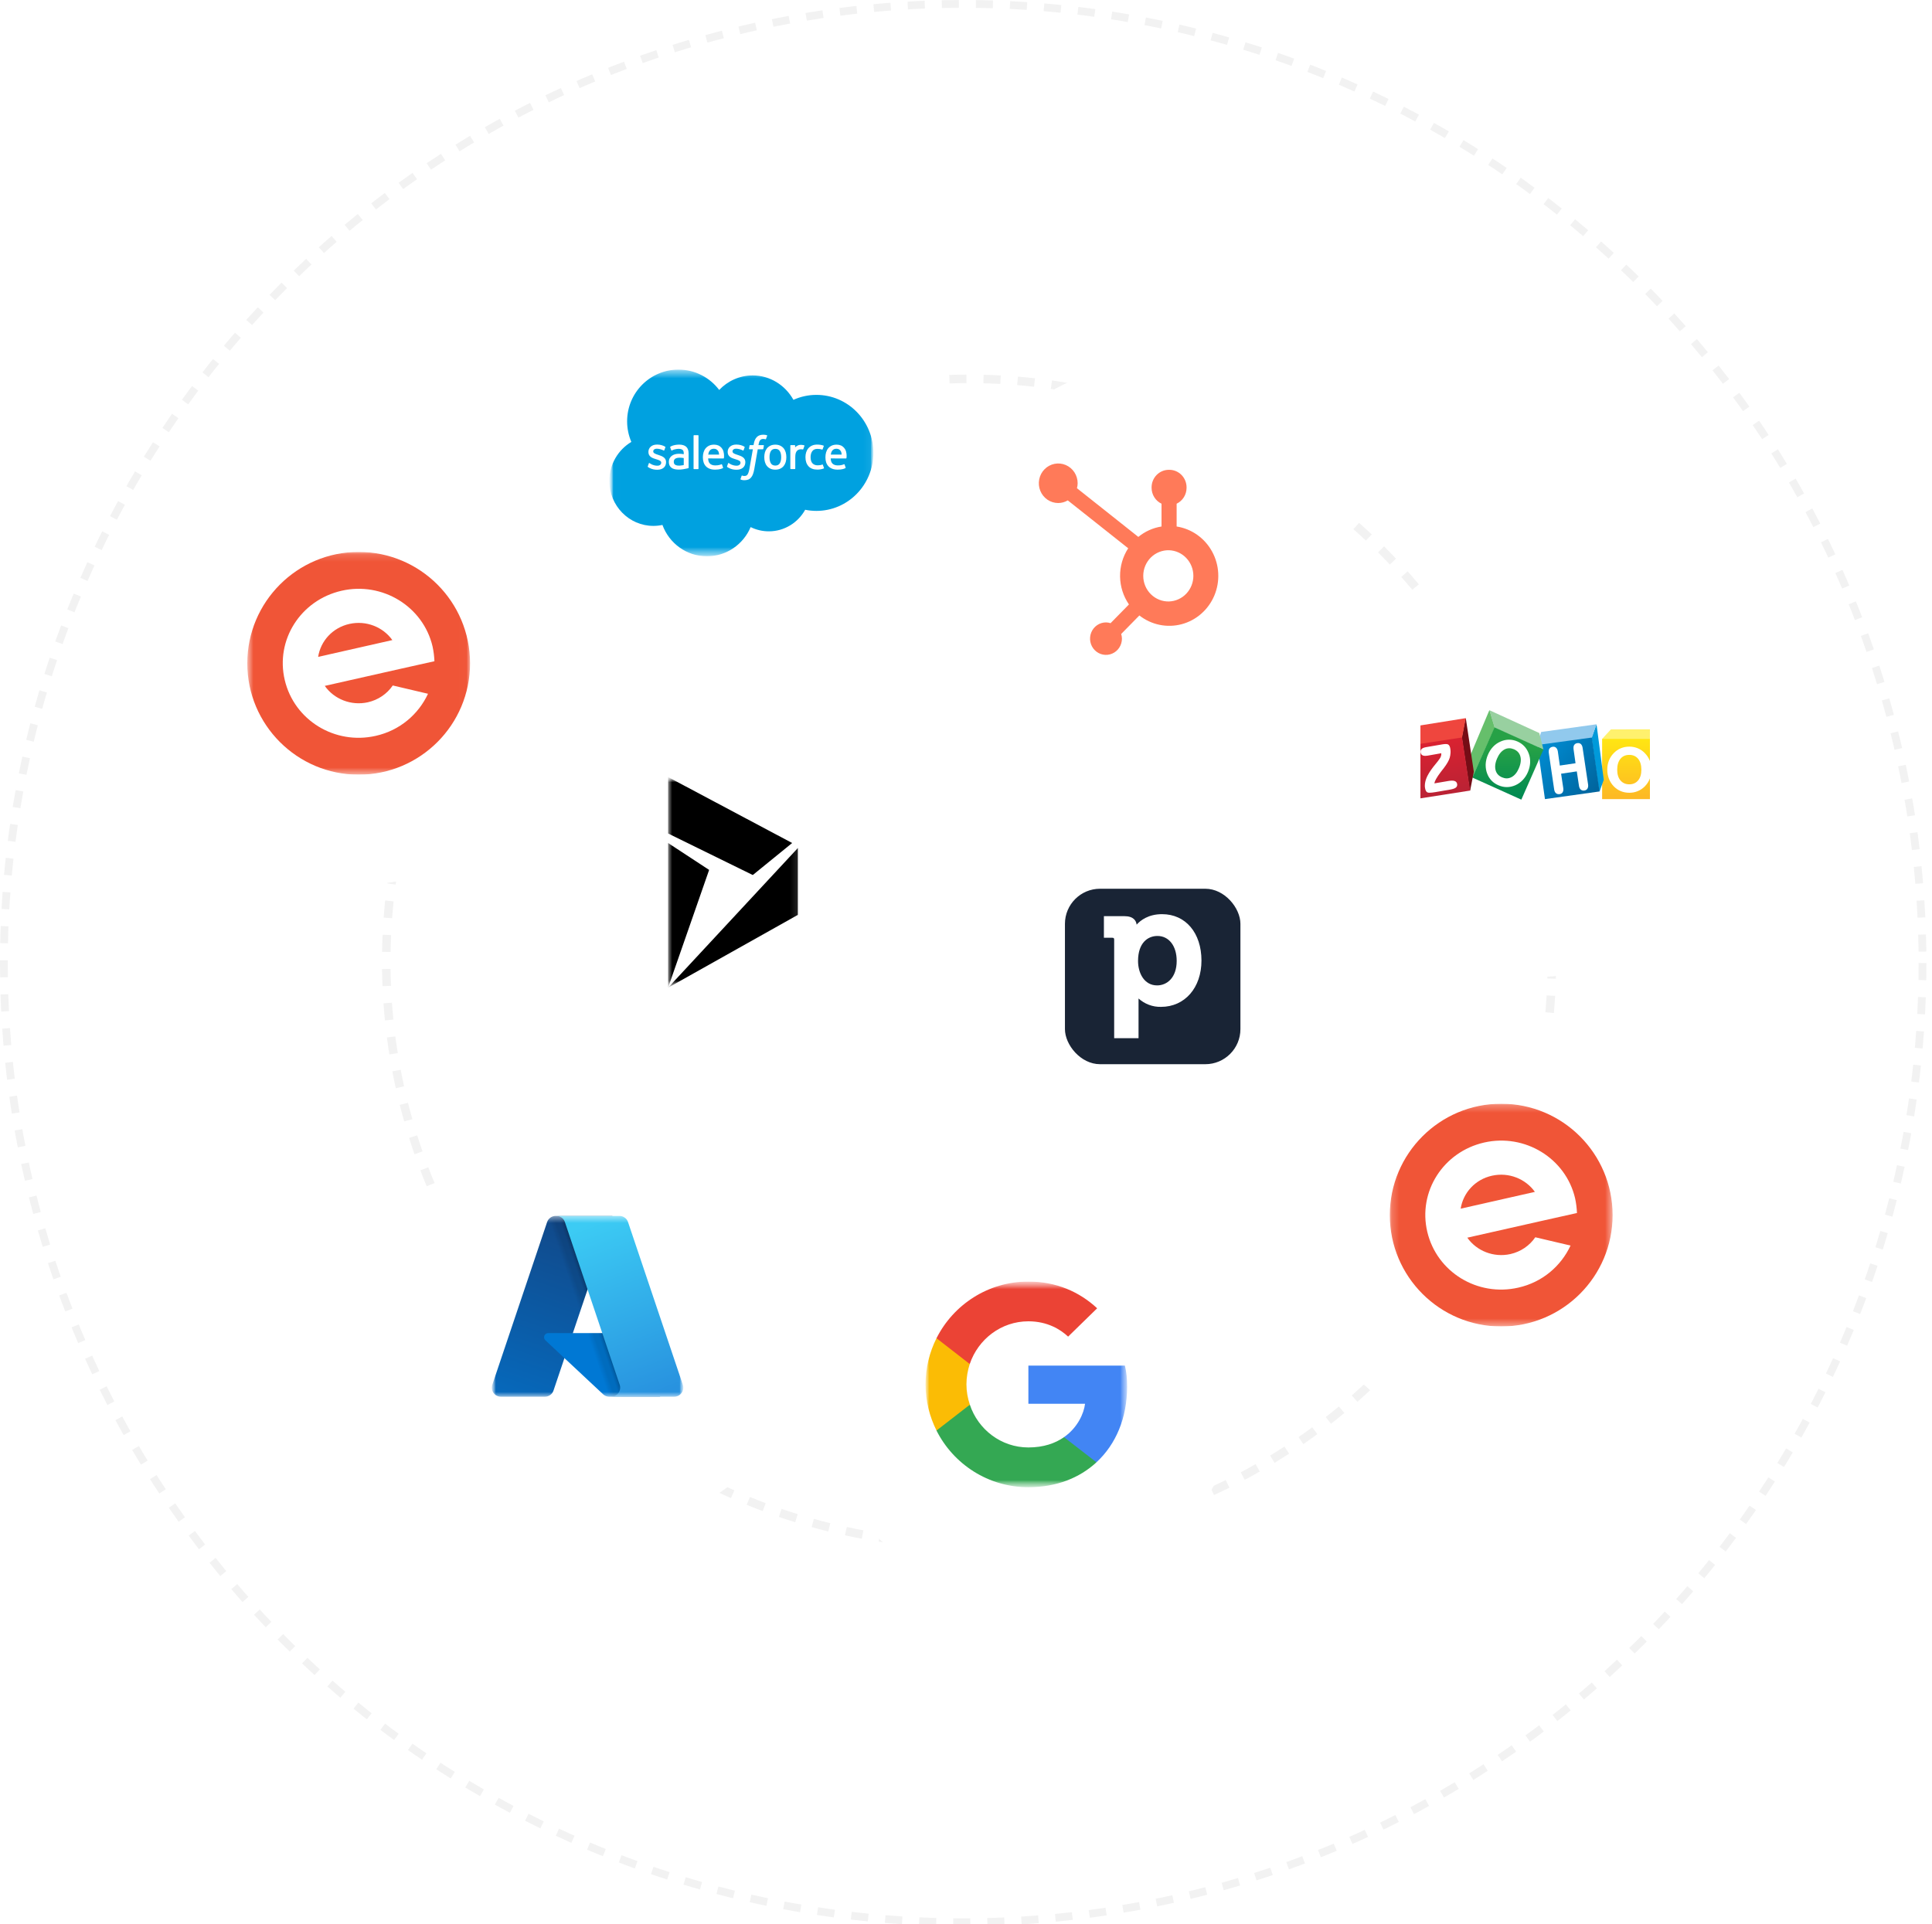 <svg width="263" height="262" viewBox="0 0 263 262" fill="none" xmlns="http://www.w3.org/2000/svg">
<circle cx="131.119" cy="131.119" r="130.59" stroke="#F2F2F2" stroke-width="1.057" stroke-dasharray="2.32 2.32"/>
<circle cx="131.917" cy="130.917" r="79.338" stroke="#F2F2F2" stroke-width="1.158" stroke-dasharray="2.32 2.32"/>
<g filter="url(#filter0_ddi_4422_144886)">
<circle cx="156.829" cy="75.853" r="27.517" fill="white"/>
</g>
<g clip-path="url(#clip0_4422_144886)">
<path d="M160.173 71.682V68.579C160.575 68.387 160.916 68.083 161.156 67.701C161.395 67.32 161.523 66.877 161.525 66.425V66.354C161.525 65.034 160.475 63.964 159.18 63.964H159.11C158.488 63.964 157.891 64.216 157.451 64.664C157.011 65.112 156.764 65.72 156.764 66.354V66.425C156.766 66.877 156.895 67.32 157.134 67.701C157.373 68.083 157.714 68.387 158.117 68.579V71.682C156.96 71.862 155.87 72.351 154.959 73.099L146.605 66.47C146.665 66.251 146.696 66.025 146.699 65.799C146.7 65.267 146.546 64.746 146.257 64.302C145.967 63.859 145.555 63.513 145.072 63.308C144.59 63.104 144.058 63.049 143.546 63.152C143.033 63.255 142.561 63.511 142.191 63.887C141.821 64.263 141.568 64.742 141.466 65.265C141.363 65.787 141.414 66.328 141.614 66.821C141.813 67.313 142.151 67.734 142.585 68.031C143.02 68.327 143.53 68.486 144.053 68.486C144.511 68.484 144.959 68.36 145.355 68.126L153.58 74.647C152.841 75.785 152.456 77.122 152.474 78.486C152.492 79.85 152.913 81.177 153.682 82.293L151.18 84.843C150.978 84.777 150.767 84.742 150.555 84.739C150.126 84.74 149.707 84.87 149.35 85.113C148.993 85.356 148.716 85.701 148.552 86.105C148.387 86.509 148.345 86.953 148.428 87.382C148.512 87.811 148.719 88.205 149.022 88.514C149.326 88.823 149.712 89.034 150.133 89.119C150.554 89.204 150.99 89.161 151.387 88.993C151.783 88.826 152.122 88.543 152.361 88.18C152.599 87.817 152.727 87.389 152.727 86.952C152.724 86.736 152.69 86.521 152.625 86.315L155.1 83.793C155.907 84.426 156.846 84.862 157.844 85.068C158.842 85.275 159.874 85.246 160.859 84.983C161.845 84.721 162.758 84.232 163.529 83.554C164.301 82.877 164.91 82.028 165.31 81.074C165.709 80.119 165.89 79.084 165.836 78.048C165.783 77.011 165.497 76.001 165.001 75.095C164.505 74.188 163.812 73.409 162.976 72.818C162.139 72.226 161.18 71.838 160.173 71.682ZM159.147 81.888C158.69 81.901 158.234 81.821 157.808 81.651C157.382 81.482 156.993 81.227 156.665 80.902C156.337 80.577 156.076 80.188 155.898 79.758C155.72 79.329 155.629 78.867 155.629 78.401C155.629 77.935 155.72 77.474 155.898 77.044C156.076 76.615 156.337 76.226 156.665 75.9C156.993 75.575 157.382 75.321 157.808 75.151C158.234 74.982 158.69 74.901 159.147 74.914C160.034 74.945 160.873 75.326 161.49 75.976C162.106 76.626 162.451 77.495 162.451 78.399C162.452 79.302 162.108 80.171 161.492 80.822C160.876 81.472 160.037 81.854 159.15 81.887" fill="#FF7A59"/>
</g>
<g filter="url(#filter1_ddi_4422_144886)">
<circle cx="101.489" cy="62.223" r="28.942" fill="white"/>
</g>
<mask id="mask0_4422_144886" style="mask-type:luminance" maskUnits="userSpaceOnUse" x="82" y="44" width="38" height="38">
<path d="M119.038 44.859H82.977V81.922H119.038V44.859Z" fill="white"/>
</mask>
<g mask="url(#mask0_4422_144886)">
<mask id="mask1_4422_144886" style="mask-type:luminance" maskUnits="userSpaceOnUse" x="82" y="50" width="38" height="26">
<path d="M119.03 50.254H82.969V75.735H119.03V50.254Z" fill="white"/>
</mask>
<g mask="url(#mask1_4422_144886)">
<mask id="mask2_4422_144886" style="mask-type:luminance" maskUnits="userSpaceOnUse" x="83" y="50" width="36" height="26">
<path d="M83.008 50.312H118.937V75.66H83.008V50.312Z" fill="white"/>
</mask>
<g mask="url(#mask2_4422_144886)">
<path fill-rule="evenodd" clip-rule="evenodd" d="M97.903 53.088C99.063 51.869 100.677 51.114 102.461 51.114C104.838 51.114 106.899 52.448 108.009 54.436C108.993 53.991 110.06 53.761 111.139 53.762C115.419 53.762 118.893 57.297 118.893 61.66C118.893 66.022 115.419 69.557 111.139 69.557C110.616 69.557 110.106 69.504 109.607 69.404C108.636 71.152 106.78 72.339 104.667 72.339C103.806 72.341 102.957 72.144 102.183 71.763C101.199 74.097 98.907 75.738 96.239 75.738C93.452 75.738 91.088 73.964 90.176 71.469C89.77 71.556 89.357 71.599 88.942 71.599C85.627 71.599 82.945 68.851 82.945 65.475C82.945 63.208 84.153 61.233 85.944 60.166C85.564 59.282 85.368 58.328 85.369 57.364C85.369 53.469 88.5 50.32 92.357 50.32C94.616 50.32 96.637 51.408 97.905 53.095" fill="#00A1E0"/>
<path fill-rule="evenodd" clip-rule="evenodd" d="M88.18 63.493C88.157 63.553 88.188 63.565 88.195 63.576C88.263 63.625 88.331 63.661 88.4 63.701C88.767 63.897 89.113 63.955 89.475 63.955C90.212 63.955 90.671 63.559 90.671 62.921V62.908C90.671 62.319 90.153 62.104 89.669 61.95L89.606 61.93C89.24 61.81 88.925 61.706 88.925 61.463V61.45C88.925 61.242 89.11 61.089 89.395 61.089C89.712 61.089 90.09 61.195 90.331 61.33C90.331 61.33 90.403 61.377 90.429 61.307C90.443 61.269 90.566 60.936 90.58 60.899C90.594 60.86 90.569 60.83 90.544 60.815C90.266 60.645 89.883 60.528 89.487 60.528L89.413 60.529C88.739 60.529 88.267 60.941 88.267 61.531V61.543C88.267 62.165 88.787 62.368 89.273 62.508L89.352 62.532C89.706 62.642 90.012 62.738 90.012 62.989V63.001C90.012 63.232 89.813 63.404 89.493 63.404C89.369 63.404 88.973 63.402 88.543 63.128C88.491 63.097 88.462 63.075 88.422 63.051C88.401 63.038 88.348 63.014 88.325 63.084L88.18 63.492L88.18 63.493ZM98.972 63.492C98.949 63.552 98.98 63.564 98.987 63.575C99.054 63.624 99.123 63.66 99.192 63.7C99.559 63.896 99.905 63.954 100.267 63.954C101.004 63.954 101.463 63.557 101.463 62.92V62.907C101.463 62.318 100.946 62.103 100.461 61.949L100.398 61.929C100.032 61.809 99.716 61.705 99.716 61.462V61.449C99.716 61.241 99.901 61.088 100.187 61.088C100.504 61.088 100.88 61.194 101.123 61.329C101.123 61.329 101.195 61.376 101.221 61.306C101.235 61.268 101.358 60.935 101.37 60.898C101.384 60.859 101.36 60.829 101.335 60.814C101.057 60.643 100.674 60.527 100.278 60.527L100.204 60.528C99.529 60.528 99.057 60.94 99.057 61.529V61.542C99.057 62.164 99.578 62.367 100.064 62.507L100.142 62.531C100.497 62.641 100.803 62.737 100.803 62.987V63C100.803 63.231 100.603 63.403 100.283 63.403C100.159 63.403 99.762 63.401 99.334 63.127C99.282 63.096 99.251 63.075 99.212 63.05C99.199 63.041 99.136 63.016 99.115 63.083L98.97 63.491L98.972 63.492ZM106.341 62.243C106.341 62.603 106.274 62.887 106.144 63.089C106.014 63.287 105.818 63.385 105.544 63.385C105.271 63.385 105.075 63.288 104.947 63.09C104.818 62.89 104.753 62.604 104.753 62.244C104.753 61.884 104.818 61.601 104.947 61.402C105.075 61.205 105.269 61.11 105.544 61.11C105.819 61.11 106.014 61.206 106.144 61.402C106.275 61.601 106.341 61.884 106.341 62.244V62.243ZM106.956 61.576C106.896 61.369 106.802 61.188 106.676 61.035C106.551 60.883 106.392 60.761 106.203 60.672C106.016 60.584 105.794 60.539 105.543 60.539C105.292 60.539 105.071 60.584 104.882 60.672C104.695 60.761 104.535 60.883 104.409 61.035C104.284 61.188 104.19 61.369 104.129 61.576C104.069 61.781 104.039 62.005 104.039 62.244C104.039 62.483 104.069 62.707 104.129 62.912C104.19 63.119 104.284 63.301 104.409 63.453C104.535 63.605 104.695 63.726 104.882 63.813C105.071 63.899 105.293 63.943 105.543 63.943C105.792 63.943 106.014 63.899 106.202 63.813C106.39 63.726 106.549 63.605 106.675 63.453C106.8 63.301 106.894 63.119 106.955 62.912C107.015 62.707 107.045 62.483 107.045 62.244C107.045 62.007 107.015 61.781 106.955 61.576H106.956ZM112.014 63.283C111.994 63.223 111.935 63.246 111.935 63.246C111.846 63.28 111.751 63.312 111.649 63.328C111.546 63.344 111.432 63.353 111.312 63.353C111.015 63.353 110.777 63.263 110.608 63.086C110.437 62.908 110.342 62.623 110.344 62.236C110.345 61.884 110.429 61.62 110.58 61.417C110.729 61.217 110.959 61.113 111.263 61.113C111.517 61.113 111.711 61.142 111.914 61.207C111.914 61.207 111.963 61.228 111.986 61.164C112.04 61.013 112.08 60.905 112.138 60.74C112.154 60.692 112.114 60.672 112.099 60.666C112.019 60.635 111.831 60.583 111.688 60.562C111.555 60.541 111.4 60.53 111.226 60.53C110.967 60.53 110.737 60.575 110.54 60.664C110.344 60.752 110.177 60.874 110.045 61.027C109.913 61.179 109.813 61.36 109.745 61.567C109.678 61.772 109.645 61.998 109.645 62.237C109.645 62.752 109.782 63.169 110.054 63.475C110.326 63.781 110.736 63.936 111.27 63.936C111.585 63.936 111.909 63.872 112.141 63.779C112.141 63.779 112.186 63.757 112.167 63.705L112.014 63.283ZM113.091 61.896C113.121 61.696 113.175 61.529 113.26 61.4C113.388 61.202 113.583 61.094 113.856 61.094C114.129 61.094 114.31 61.203 114.44 61.4C114.526 61.53 114.563 61.702 114.577 61.896L113.084 61.896L113.091 61.896ZM115.165 61.456C115.113 61.257 114.983 61.055 114.898 60.963C114.763 60.818 114.633 60.715 114.502 60.659C114.313 60.578 114.11 60.536 113.905 60.537C113.645 60.537 113.408 60.581 113.217 60.672C113.025 60.763 112.864 60.886 112.737 61.041C112.61 61.196 112.515 61.379 112.454 61.588C112.394 61.795 112.363 62.022 112.363 62.259C112.363 62.502 112.395 62.727 112.458 62.931C112.521 63.137 112.623 63.317 112.76 63.466C112.897 63.617 113.073 63.734 113.284 63.817C113.494 63.899 113.749 63.942 114.041 63.941C114.644 63.939 114.961 63.803 115.09 63.73C115.113 63.717 115.135 63.695 115.108 63.63L114.972 63.244C114.951 63.187 114.893 63.207 114.893 63.207C114.744 63.264 114.533 63.365 114.037 63.364C113.714 63.363 113.475 63.266 113.324 63.115C113.171 62.961 113.094 62.735 113.082 62.415L115.169 62.416C115.169 62.416 115.224 62.416 115.23 62.362C115.232 62.339 115.301 61.93 115.168 61.456L115.165 61.456ZM96.408 61.896C96.437 61.696 96.492 61.529 96.577 61.4C96.705 61.202 96.899 61.094 97.173 61.094C97.446 61.094 97.627 61.203 97.757 61.4C97.842 61.53 97.88 61.702 97.894 61.896L96.401 61.896L96.408 61.896ZM98.482 61.456C98.429 61.257 98.299 61.055 98.215 60.963C98.08 60.818 97.949 60.715 97.819 60.659C97.63 60.578 97.427 60.536 97.222 60.537C96.961 60.537 96.725 60.581 96.533 60.672C96.342 60.763 96.181 60.886 96.054 61.041C95.927 61.196 95.832 61.379 95.771 61.588C95.711 61.795 95.68 62.022 95.68 62.259C95.68 62.502 95.712 62.727 95.775 62.931C95.838 63.137 95.94 63.317 96.076 63.466C96.213 63.617 96.389 63.734 96.6 63.817C96.81 63.899 97.064 63.942 97.357 63.941C97.959 63.939 98.276 63.803 98.406 63.73C98.429 63.717 98.451 63.695 98.424 63.63L98.287 63.244C98.266 63.187 98.209 63.207 98.209 63.207C98.06 63.264 97.848 63.365 97.353 63.364C97.031 63.363 96.79 63.266 96.639 63.115C96.486 62.961 96.41 62.735 96.398 62.415L98.485 62.416C98.485 62.416 98.54 62.416 98.546 62.362C98.548 62.339 98.617 61.93 98.483 61.456L98.482 61.456ZM91.903 63.27C91.822 63.204 91.81 63.188 91.783 63.145C91.742 63.081 91.721 62.989 91.721 62.872C91.721 62.688 91.781 62.554 91.907 62.465C91.906 62.465 92.087 62.307 92.512 62.312C92.701 62.316 92.89 62.332 93.077 62.361V63.318C93.077 63.318 92.813 63.375 92.515 63.393C92.091 63.419 91.903 63.27 91.905 63.271L91.903 63.27ZM92.733 61.789C92.648 61.783 92.539 61.78 92.408 61.78C92.23 61.78 92.057 61.802 91.896 61.846C91.733 61.89 91.586 61.959 91.461 62.05C91.335 62.141 91.232 62.26 91.159 62.397C91.085 62.536 91.047 62.699 91.047 62.883C91.047 63.07 91.079 63.231 91.142 63.363C91.205 63.494 91.298 63.607 91.415 63.693C91.53 63.778 91.674 63.841 91.839 63.878C92.002 63.916 92.187 63.935 92.391 63.935C92.605 63.935 92.817 63.917 93.023 63.882C93.199 63.851 93.374 63.817 93.548 63.779C93.617 63.762 93.695 63.741 93.695 63.741C93.746 63.728 93.742 63.672 93.742 63.672L93.741 61.751C93.741 61.33 93.629 61.016 93.409 60.823C93.19 60.629 92.869 60.532 92.453 60.532C92.297 60.532 92.045 60.553 91.894 60.584C91.894 60.584 91.44 60.673 91.252 60.821C91.252 60.821 91.211 60.847 91.234 60.905L91.381 61.305C91.4 61.357 91.45 61.339 91.45 61.339C91.45 61.339 91.466 61.333 91.484 61.322C91.884 61.102 92.392 61.109 92.392 61.109C92.616 61.109 92.79 61.155 92.907 61.245C93.02 61.333 93.079 61.466 93.079 61.746V61.835C92.9 61.809 92.735 61.794 92.735 61.794L92.733 61.789ZM109.509 60.705C109.512 60.697 109.513 60.69 109.513 60.682C109.513 60.675 109.512 60.667 109.509 60.66C109.506 60.653 109.502 60.647 109.496 60.641C109.491 60.636 109.485 60.632 109.477 60.629C109.442 60.615 109.265 60.577 109.129 60.569C108.867 60.552 108.722 60.597 108.591 60.656C108.462 60.715 108.319 60.809 108.24 60.919L108.24 60.663C108.24 60.627 108.215 60.599 108.18 60.599H107.646C107.611 60.599 107.586 60.627 107.586 60.663V63.798C107.586 63.815 107.593 63.831 107.605 63.843C107.617 63.855 107.633 63.862 107.65 63.862H108.196C108.213 63.862 108.229 63.855 108.241 63.843C108.253 63.831 108.26 63.815 108.26 63.798V62.224C108.26 62.013 108.283 61.803 108.328 61.671C108.374 61.541 108.435 61.437 108.511 61.362C108.583 61.29 108.671 61.236 108.768 61.206C108.859 61.179 108.954 61.166 109.048 61.166C109.157 61.166 109.277 61.194 109.277 61.194C109.317 61.199 109.339 61.174 109.353 61.137C109.389 61.041 109.49 60.753 109.51 60.696" fill="#FFFFFE"/>
<path fill-rule="evenodd" clip-rule="evenodd" d="M104.395 59.255C104.328 59.234 104.259 59.218 104.189 59.206C104.096 59.19 104.001 59.183 103.906 59.184C103.529 59.184 103.232 59.291 103.024 59.504C102.817 59.714 102.676 60.035 102.605 60.458L102.579 60.6H102.106C102.106 60.6 102.049 60.598 102.037 60.662L101.959 61.099C101.953 61.141 101.971 61.167 102.027 61.167H102.487L102.02 63.801C101.983 64.013 101.942 64.188 101.895 64.32C101.85 64.45 101.805 64.548 101.75 64.619C101.697 64.688 101.646 64.738 101.559 64.768C101.487 64.792 101.405 64.803 101.314 64.803C101.264 64.803 101.196 64.795 101.147 64.785C101.097 64.775 101.072 64.764 101.034 64.748C101.034 64.748 100.98 64.727 100.959 64.782C100.942 64.827 100.819 65.168 100.805 65.21C100.79 65.251 100.811 65.284 100.837 65.293C100.898 65.316 100.944 65.33 101.027 65.35C101.143 65.377 101.241 65.379 101.332 65.379C101.524 65.379 101.699 65.352 101.844 65.299C101.99 65.246 102.117 65.153 102.229 65.028C102.35 64.892 102.427 64.75 102.5 64.557C102.572 64.365 102.633 64.127 102.683 63.85L103.152 61.167H103.838C103.838 61.167 103.896 61.169 103.908 61.106L103.986 60.668C103.991 60.627 103.974 60.6 103.918 60.6H103.252C103.255 60.585 103.285 60.349 103.362 60.126C103.395 60.031 103.456 59.954 103.508 59.901C103.557 59.851 103.617 59.814 103.683 59.792C103.755 59.769 103.83 59.758 103.906 59.759C103.969 59.759 104.03 59.767 104.077 59.777C104.142 59.791 104.167 59.798 104.184 59.803C104.252 59.824 104.261 59.804 104.274 59.77L104.434 59.328C104.45 59.281 104.41 59.261 104.395 59.255ZM95.086 63.807C95.086 63.842 95.061 63.87 95.026 63.87H94.474C94.439 63.87 94.414 63.842 94.414 63.807V59.315C94.414 59.28 94.439 59.252 94.474 59.252H95.026C95.061 59.252 95.086 59.28 95.086 59.315V63.807Z" fill="#FFFFFE"/>
</g>
</g>
</g>
<g filter="url(#filter2_ddi_4422_144886)">
<circle cx="81.84" cy="177.883" r="28.942" fill="white"/>
</g>
<g clip-path="url(#clip1_4422_144886)">
<mask id="mask3_4422_144886" style="mask-type:luminance" maskUnits="userSpaceOnUse" x="66" y="164" width="28" height="27">
<path d="M93.022 164.902H66.93V190.995H93.022V164.902Z" fill="white"/>
</mask>
<g mask="url(#mask3_4422_144886)">
<mask id="mask4_4422_144886" style="mask-type:luminance" maskUnits="userSpaceOnUse" x="66" y="165" width="28" height="26">
<path d="M93.038 165.52H66.945V190.18H93.038V165.52Z" fill="white"/>
</mask>
<g mask="url(#mask4_4422_144886)">
<path d="M75.642 165.548H83.353L75.348 189.32C75.307 189.441 75.247 189.555 75.171 189.659C75.095 189.762 75.004 189.852 74.9 189.927C74.796 190.001 74.681 190.06 74.559 190.099C74.438 190.138 74.31 190.158 74.183 190.158H68.181C67.986 190.158 67.794 190.112 67.621 190.022C67.447 189.933 67.297 189.804 67.184 189.645C67.07 189.486 66.996 189.303 66.967 189.11C66.938 188.916 66.955 188.719 67.017 188.534L74.476 166.385C74.517 166.264 74.577 166.15 74.653 166.046C74.729 165.943 74.821 165.853 74.924 165.778C75.028 165.704 75.143 165.645 75.265 165.606C75.386 165.567 75.514 165.548 75.642 165.548Z" fill="url(#paint0_linear_4422_144886)"/>
<path d="M89.869 190.161H82.944C82.867 190.161 82.79 190.154 82.713 190.14C82.637 190.125 82.563 190.104 82.491 190.075C82.419 190.047 82.35 190.012 82.284 189.971C82.219 189.929 82.157 189.882 82.101 189.829L74.243 182.478C74.159 182.401 74.102 182.3 74.076 182.188C74.051 182.077 74.06 181.961 74.102 181.855C74.144 181.749 74.216 181.658 74.31 181.594C74.404 181.53 74.515 181.496 74.629 181.496H86.858L89.869 190.161Z" fill="#0078D4"/>
<path d="M83.379 165.547L77.981 181.494L86.801 181.492L89.827 190.157H82.928C82.857 190.157 82.785 190.15 82.715 190.138C82.645 190.125 82.576 190.106 82.508 190.081C82.374 190.032 82.249 189.96 82.138 189.869L76.834 184.91L75.349 189.297C75.31 189.406 75.258 189.51 75.192 189.606C75.06 189.798 74.879 189.952 74.669 190.052C74.564 190.102 74.453 190.137 74.339 190.157H68.182C67.986 190.158 67.791 190.111 67.617 190.02C67.442 189.93 67.291 189.798 67.177 189.637C67.064 189.476 66.991 189.289 66.964 189.094C66.938 188.898 66.959 188.699 67.025 188.514L74.472 166.401C74.511 166.278 74.569 166.161 74.644 166.056C74.72 165.951 74.812 165.858 74.916 165.782C75.02 165.705 75.136 165.646 75.259 165.606C75.382 165.566 75.51 165.546 75.64 165.547H83.379Z" fill="url(#paint1_linear_4422_144886)"/>
<path d="M92.951 188.533C93.013 188.719 93.03 188.916 93.002 189.109C92.973 189.302 92.899 189.486 92.785 189.644C92.671 189.803 92.522 189.932 92.348 190.022C92.175 190.111 91.983 190.157 91.788 190.157H83.193C83.388 190.157 83.58 190.111 83.753 190.022C83.927 189.933 84.077 189.803 84.19 189.644C84.304 189.486 84.378 189.302 84.407 189.109C84.436 188.916 84.419 188.718 84.356 188.533L76.897 166.384C76.815 166.14 76.659 165.928 76.45 165.778C76.347 165.703 76.232 165.645 76.11 165.606C75.989 165.567 75.862 165.547 75.734 165.547H84.329C84.457 165.547 84.584 165.567 84.705 165.606C84.827 165.645 84.942 165.703 85.046 165.778C85.149 165.852 85.241 165.943 85.317 166.045C85.392 166.148 85.452 166.262 85.493 166.384L92.952 188.533H92.951Z" fill="url(#paint2_linear_4422_144886)"/>
</g>
</g>
</g>
<g filter="url(#filter3_ddi_4422_144886)">
<circle cx="28.942" cy="28.942" r="28.942" transform="matrix(-1 0 0 1 128.109 92.348)" fill="white"/>
</g>
<g clip-path="url(#clip2_4422_144886)">
<mask id="mask5_4422_144886" style="mask-type:luminance" maskUnits="userSpaceOnUse" x="84" y="105" width="31" height="31">
<path d="M114.575 105.086H84.461V135.2H114.575V105.086Z" fill="white"/>
</mask>
<g mask="url(#mask5_4422_144886)">
<mask id="mask6_4422_144886" style="mask-type:luminance" maskUnits="userSpaceOnUse" x="85" y="105" width="29" height="30">
<path d="M113.875 105.797H85.195V134.477H113.875V105.797Z" fill="white"/>
</mask>
<g mask="url(#mask6_4422_144886)">
<mask id="mask7_4422_144886" style="mask-type:luminance" maskUnits="userSpaceOnUse" x="90" y="105" width="19" height="30">
<path d="M108.87 105.793H90.945V134.473H108.87V105.793Z" fill="white"/>
</mask>
<g mask="url(#mask7_4422_144886)">
<path d="M90.945 134.473L96.532 118.437L90.945 114.773V134.473ZM108.616 124.555V115.451L90.945 134.473L108.616 124.555ZM90.945 105.793V113.477L102.476 119.133L107.836 114.773L90.945 105.793Z" fill="black"/>
</g>
</g>
</g>
</g>
<g filter="url(#filter4_ddi_4422_144886)">
<circle cx="28.942" cy="28.942" r="28.942" transform="matrix(-1 0 0 1 168.648 158.371)" fill="white"/>
</g>
<g clip-path="url(#clip3_4422_144886)">
<mask id="mask8_4422_144886" style="mask-type:luminance" maskUnits="userSpaceOnUse" x="125" y="174" width="29" height="29">
<path d="M153.749 174.441H125.672V202.519H153.749V174.441Z" fill="white"/>
</mask>
<g mask="url(#mask8_4422_144886)">
<mask id="mask9_4422_144886" style="mask-type:luminance" maskUnits="userSpaceOnUse" x="125" y="174" width="29" height="29">
<path d="M153.429 174.438H125.992V202.515H153.429V174.438Z" fill="white"/>
</mask>
<g mask="url(#mask9_4422_144886)">
<path d="M153.431 188.788C153.431 187.637 153.337 186.797 153.135 185.926H139.992V191.121H147.707C147.551 192.412 146.711 194.356 144.845 195.662L144.819 195.836L148.974 199.056L149.262 199.084C151.906 196.642 153.431 193.049 153.431 188.788Z" fill="#4285F4"/>
<path d="M139.99 202.48C143.769 202.48 146.942 201.236 149.26 199.089L144.842 195.667C143.66 196.492 142.074 197.067 139.99 197.067C136.288 197.067 133.146 194.625 132.026 191.25L131.862 191.264L127.541 194.608L127.484 194.765C129.786 199.338 134.515 202.48 139.99 202.48Z" fill="#34A853"/>
<path d="M132.027 191.245C131.732 190.375 131.56 189.441 131.56 188.477C131.56 187.513 131.732 186.579 132.011 185.708L132.004 185.523L127.628 182.125L127.485 182.193C126.537 184.091 125.992 186.222 125.992 188.477C125.992 190.732 126.537 192.863 127.485 194.761L132.027 191.245Z" fill="#FBBC05"/>
<path d="M139.99 179.893C142.618 179.893 144.391 181.029 145.402 181.977L149.353 178.12C146.927 175.865 143.769 174.48 139.99 174.48C134.515 174.48 129.786 177.622 127.484 182.195L132.011 185.71C133.146 182.335 136.288 179.893 139.99 179.893Z" fill="#EB4335"/>
</g>
</g>
</g>
<g filter="url(#filter5_ddi_4422_144886)">
<circle cx="28.942" cy="28.942" r="28.942" transform="matrix(-1 0 0 1 238.156 73.816)" fill="white"/>
</g>
<g clip-path="url(#clip4_4422_144886)">
<g clip-path="url(#clip5_4422_144886)">
<g clip-path="url(#clip6_4422_144886)">
<mask id="mask10_4422_144886" style="mask-type:luminance" maskUnits="userSpaceOnUse" x="190" y="84" width="38" height="38">
<path d="M227.758 84.246H190.695V121.309H227.758V84.246Z" fill="white"/>
</mask>
<g mask="url(#mask10_4422_144886)">
<mask id="mask11_4422_144886" style="mask-type:luminance" maskUnits="userSpaceOnUse" x="191" y="85" width="36" height="36">
<path d="M226.876 85.133H191.578V120.431H226.876V85.133Z" fill="white"/>
</mask>
<g mask="url(#mask11_4422_144886)">
<mask id="mask12_4422_144886" style="mask-type:luminance" maskUnits="userSpaceOnUse" x="191" y="85" width="36" height="36">
<path d="M226.876 85.137H191.578V120.435H226.876V85.137Z" fill="white"/>
</mask>
<g mask="url(#mask12_4422_144886)">
<path d="M219.293 99.3L218.094 100.603L218.156 100.686L225.677 100.658L225.746 100.603L226.884 99.293L219.293 99.3Z" fill="#FFF16D"/>
<path d="M218.094 100.602H225.746V108.799H218.094V100.602Z" fill="url(#paint3_linear_4422_144886)"/>
<path d="M224.574 103.548C224.423 103.169 224.195 102.824 223.898 102.528C223.616 102.238 223.299 102.018 222.94 101.873C222.589 101.728 222.209 101.652 221.796 101.652C221.382 101.652 220.996 101.728 220.644 101.873C220.286 102.018 219.969 102.238 219.686 102.528C219.39 102.824 219.169 103.169 219.018 103.548C218.866 103.927 218.797 104.341 218.797 104.796C218.797 105.237 218.873 105.651 219.024 106.037C219.175 106.423 219.403 106.775 219.693 107.071C219.969 107.354 220.286 107.567 220.638 107.712C220.989 107.857 221.382 107.933 221.803 107.933C222.209 107.933 222.589 107.857 222.94 107.712C223.292 107.567 223.616 107.354 223.898 107.071C224.195 106.768 224.423 106.423 224.574 106.044C224.726 105.665 224.802 105.244 224.802 104.803C224.802 104.341 224.726 103.927 224.574 103.548ZM222.995 106.251C222.699 106.602 222.306 106.782 221.796 106.782C221.286 106.782 220.886 106.602 220.589 106.251C220.293 105.899 220.148 105.41 220.148 104.789C220.148 104.155 220.3 103.665 220.589 103.307C220.886 102.948 221.279 102.776 221.796 102.776C222.306 102.776 222.699 102.955 222.995 103.307C223.285 103.665 223.437 104.155 223.437 104.789C223.437 105.41 223.292 105.899 222.995 106.251Z" fill="white"/>
<path d="M217.34 98.609V98.651L218.319 106.172L217.746 107.758L217.671 107.703L216.664 100.491L216.685 100.395L217.312 98.651L217.34 98.609Z" fill="#009ADA"/>
<path d="M209.797 99.657L217.332 98.609L216.698 100.416L216.608 100.512L209.562 101.546L209.597 100.257L209.797 99.657Z" fill="#91C9ED"/>
<path d="M216.696 100.414L217.737 107.756L210.312 108.797L209.312 101.703L209.747 101.365L216.696 100.414Z" fill="url(#paint4_linear_4422_144886)"/>
<path d="M215.439 101.823C215.405 101.595 215.329 101.423 215.205 101.306C215.102 101.216 214.977 101.168 214.833 101.168C214.798 101.168 214.757 101.168 214.716 101.175C214.522 101.202 214.378 101.292 214.288 101.437C214.219 101.54 214.192 101.671 214.192 101.823C214.192 101.878 214.198 101.94 214.205 102.002L214.474 103.912L212.337 104.229L212.068 102.319C212.034 102.099 211.958 101.926 211.834 101.809C211.73 101.713 211.606 101.664 211.468 101.664C211.434 101.664 211.399 101.664 211.365 101.671C211.165 101.699 211.013 101.788 210.917 101.933C210.848 102.037 210.82 102.168 210.82 102.319C210.82 102.374 210.827 102.437 210.834 102.505L211.565 107.476C211.599 107.704 211.675 107.876 211.813 107.993C211.916 108.083 212.041 108.124 212.192 108.124C212.234 108.124 212.275 108.124 212.316 108.117C212.502 108.09 212.64 108 212.73 107.855C212.792 107.752 212.82 107.628 212.82 107.483C212.82 107.428 212.813 107.366 212.806 107.304L212.509 105.339L214.647 105.022L214.943 106.987C214.977 107.214 215.053 107.387 215.184 107.497C215.288 107.586 215.412 107.635 215.557 107.635C215.591 107.635 215.632 107.635 215.674 107.628C215.867 107.6 216.012 107.511 216.101 107.366C216.163 107.262 216.198 107.138 216.198 106.987C216.198 106.931 216.191 106.869 216.184 106.807L215.439 101.823Z" fill="white"/>
<path d="M202.744 96.691L200.062 103.062L200.428 105.861L200.449 105.854L203.461 99.077L203.448 98.932L202.799 96.781L202.744 96.691Z" fill="#66BF6B"/>
<path d="M202.742 96.691L203.452 99.077L210.084 102.048L210.105 102.034L209.54 99.801L202.742 96.691Z" fill="#98D0A0"/>
<path d="M203.442 99.031L210.109 102.037L207.096 108.869L200.43 105.863L203.442 99.031Z" fill="url(#paint5_linear_4422_144886)"/>
<path d="M208.102 102.589C207.958 102.203 207.758 101.872 207.496 101.596C207.234 101.321 206.916 101.1 206.544 100.941C206.172 100.783 205.8 100.707 205.42 100.707H205.4C205.014 100.707 204.635 100.797 204.262 100.962C203.869 101.134 203.531 101.369 203.242 101.679C202.952 101.982 202.718 102.355 202.539 102.782C202.359 103.203 202.263 103.63 202.242 104.051V104.195C202.242 104.568 202.304 104.933 202.435 105.292C202.573 105.671 202.773 105.995 203.035 106.271C203.297 106.546 203.621 106.767 204.007 106.926C204.372 107.084 204.745 107.16 205.124 107.16H205.131C205.51 107.16 205.889 107.077 206.261 106.919C206.654 106.746 206.999 106.505 207.289 106.195C207.578 105.891 207.82 105.526 207.999 105.099C208.178 104.671 208.275 104.251 208.295 103.83V103.706C208.302 103.327 208.24 102.954 208.102 102.589ZM206.772 104.575C206.523 105.168 206.186 105.574 205.779 105.795C205.558 105.912 205.331 105.974 205.103 105.974C204.903 105.974 204.69 105.926 204.476 105.836C204.007 105.636 203.718 105.319 203.593 104.864C203.552 104.713 203.531 104.554 203.531 104.389C203.531 104.058 203.614 103.692 203.78 103.299C204.035 102.692 204.372 102.279 204.779 102.051C205 101.927 205.227 101.872 205.455 101.872C205.662 101.872 205.868 101.92 206.089 102.01C206.551 102.21 206.841 102.527 206.965 102.982C207.006 103.127 207.027 103.285 207.027 103.451C207.027 103.796 206.944 104.168 206.772 104.575Z" fill="white"/>
<path d="M199.538 97.773L200.627 105.067L200.131 107.632L200.062 107.542L199 100.497V100.359L199.469 97.897L199.538 97.773Z" fill="#760D16"/>
<path d="M191.578 101.544L192.095 98.966L199.534 97.773L199.031 100.4V100.572L191.668 101.613L191.578 101.544Z" fill="#EF463E"/>
<path d="M199.031 100.402L200.127 107.634L192.764 108.786L191.578 101.547L199.031 100.402Z" fill="url(#paint6_linear_4422_144886)"/>
<path d="M198.242 106.481C198.187 106.412 198.104 106.364 198.008 106.33C197.911 106.295 197.794 106.281 197.649 106.281C197.518 106.281 197.367 106.295 197.201 106.323L195.257 106.654C195.278 106.502 195.354 106.309 195.485 106.068C195.629 105.799 195.85 105.475 196.133 105.102C196.206 105.002 196.282 104.903 196.36 104.806C196.395 104.758 196.45 104.696 196.519 104.606C196.967 104.02 197.236 103.544 197.346 103.172C197.408 102.958 197.443 102.745 197.456 102.531C197.463 102.469 197.463 102.414 197.463 102.359C197.463 102.207 197.449 102.055 197.422 101.904C197.401 101.766 197.367 101.655 197.318 101.566C197.27 101.476 197.215 101.407 197.146 101.366C197.07 101.318 196.953 101.297 196.808 101.297C196.691 101.297 196.546 101.311 196.374 101.338L194.126 101.724C193.858 101.773 193.651 101.848 193.527 101.972C193.423 102.069 193.375 102.193 193.375 102.331C193.375 102.365 193.375 102.407 193.382 102.448C193.416 102.641 193.513 102.779 193.671 102.848C193.768 102.889 193.878 102.91 194.016 102.91C194.106 102.91 194.209 102.903 194.319 102.883L196.195 102.552C196.195 102.586 196.202 102.621 196.202 102.648C196.202 102.766 196.181 102.883 196.14 102.993C196.084 103.151 195.947 103.372 195.719 103.655L195.429 104.013C194.919 104.627 194.561 105.151 194.34 105.585C194.182 105.888 194.078 106.178 194.016 106.474C193.982 106.647 193.961 106.805 193.961 106.964C193.961 107.074 193.968 107.184 193.989 107.288C194.016 107.44 194.051 107.564 194.099 107.66C194.147 107.757 194.216 107.833 194.292 107.874C194.368 107.915 194.471 107.929 194.623 107.929C194.809 107.929 195.064 107.902 195.388 107.846L197.429 107.495C197.787 107.433 198.042 107.343 198.187 107.226C198.304 107.129 198.366 106.998 198.366 106.847C198.366 106.805 198.359 106.764 198.353 106.723C198.339 106.633 198.304 106.55 198.242 106.481Z" fill="white"/>
</g>
</g>
</g>
</g>
</g>
</g>
<g filter="url(#filter6_ddi_4422_144886)">
<circle cx="28.942" cy="28.942" r="28.942" transform="matrix(-1 0 0 1 233.516 136.359)" fill="white"/>
</g>
<g clip-path="url(#clip7_4422_144886)">
<mask id="mask13_4422_144886" style="mask-type:luminance" maskUnits="userSpaceOnUse" x="189" y="150" width="31" height="31">
<path d="M219.52 150.27H189.195V180.594H219.52V150.27Z" fill="white"/>
</mask>
<g mask="url(#mask13_4422_144886)">
<path d="M204.357 180.594C212.731 180.594 219.52 173.806 219.52 165.432C219.52 157.058 212.731 150.27 204.357 150.27C195.984 150.27 189.195 157.058 189.195 165.432C189.195 173.806 195.984 180.594 204.357 180.594Z" fill="#F05537"/>
<path d="M203.1 160.07C205.386 159.562 207.672 160.493 208.942 162.271L198.839 164.557C199.178 162.384 200.814 160.577 203.1 160.07ZM208.998 168.451C208.208 169.608 206.995 170.426 205.612 170.737C203.326 171.245 201.012 170.313 199.742 168.507L209.873 166.221L211.51 165.855L214.67 165.149C214.642 164.472 214.558 163.794 214.416 163.146C213.147 157.699 207.587 154.284 202.028 155.554C196.469 156.824 192.997 162.242 194.296 167.717C195.594 173.192 201.125 176.578 206.684 175.308C209.958 174.575 212.497 172.373 213.796 169.58L208.998 168.451Z" fill="white"/>
</g>
</g>
<g filter="url(#filter7_ddi_4422_144886)">
<circle cx="28.942" cy="28.942" r="28.942" transform="matrix(-1 0 0 1 77.992 61.238)" fill="white"/>
</g>
<g clip-path="url(#clip8_4422_144886)">
<mask id="mask14_4422_144886" style="mask-type:luminance" maskUnits="userSpaceOnUse" x="33" y="75" width="31" height="31">
<path d="M63.988 75.144H33.664V105.469H63.988V75.144Z" fill="white"/>
</mask>
<g mask="url(#mask14_4422_144886)">
<path d="M48.826 105.469C57.2 105.469 63.988 98.68 63.988 90.307C63.988 81.933 57.2 75.144 48.826 75.144C40.452 75.144 33.664 81.933 33.664 90.307C33.664 98.68 40.452 105.469 48.826 105.469Z" fill="#F05537"/>
<path d="M47.569 84.945C49.855 84.437 52.141 85.368 53.41 87.146L43.308 89.432C43.647 87.259 45.283 85.453 47.569 84.945ZM53.467 93.326C52.677 94.483 51.463 95.301 50.081 95.612C47.795 96.12 45.481 95.188 44.211 93.382L54.342 91.096L55.979 90.73L59.139 90.024C59.111 89.347 59.026 88.669 58.885 88.02C57.615 82.574 52.056 79.159 46.497 80.429C40.937 81.699 37.466 87.117 38.764 92.592C40.062 98.067 45.594 101.453 51.153 100.183C54.426 99.45 56.966 97.248 58.264 94.455L53.467 93.326Z" fill="white"/>
</g>
</g>
<g filter="url(#filter8_ddi_4422_144886)">
<circle cx="27.517" cy="27.517" r="27.517" transform="matrix(-1 0 0 1 184.336 105.086)" fill="white"/>
</g>
<g clip-path="url(#clip9_4422_144886)">
<rect width="25.481" height="25.481" transform="translate(144.164 120.141)" fill="white"/>
<g clip-path="url(#clip10_4422_144886)">
<path d="M166.815 121H147.011C146.469 121 145.95 121.216 145.567 121.599C145.184 121.982 144.969 122.502 144.969 123.044V142.846C144.969 143.388 145.184 143.907 145.567 144.29C145.95 144.673 146.469 144.888 147.011 144.888H166.815C167.356 144.888 167.876 144.673 168.259 144.29C168.642 143.907 168.857 143.388 168.857 142.846V123.044C168.857 122.502 168.642 121.982 168.259 121.599C167.876 121.216 167.356 121 166.815 121Z" fill="#192435"/>
<path fill-rule="evenodd" clip-rule="evenodd" d="M154.92 130.84C154.92 128.321 156.286 127.429 157.56 127.429C159.128 127.429 160.181 128.792 160.181 130.82C160.181 133.132 158.84 134.16 157.517 134.16C155.73 134.16 154.92 132.439 154.92 130.84ZM158.19 124.461C156.327 124.461 155.248 125.305 154.728 125.888C154.666 125.386 154.338 124.733 153.056 124.733H150.273V127.674H151.413C151.607 127.674 151.67 127.736 151.67 127.931V141.35H154.987V136.317C154.987 136.181 154.987 136.054 154.987 135.941C155.822 136.7 156.918 137.109 158.046 137.082C161.288 137.082 163.554 134.481 163.554 130.771C163.545 126.997 161.392 124.461 158.19 124.461Z" fill="white"/>
</g>
</g>
<defs>
<filter id="filter0_ddi_4422_144886" x="119.938" y="39.795" width="73.781" height="73.785" filterUnits="userSpaceOnUse" color-interpolation-filters="sRGB">
<feFlood flood-opacity="0" result="BackgroundImageFix"/>
<feColorMatrix in="SourceAlpha" type="matrix" values="0 0 0 0 0 0 0 0 0 0 0 0 0 0 0 0 0 0 127 0" result="hardAlpha"/>
<feOffset dy="0.834"/>
<feGaussianBlur stdDeviation="4.27"/>
<feComposite in2="hardAlpha" operator="out"/>
<feColorMatrix type="matrix" values="0 0 0 0 0.365 0 0 0 0 0.396 0 0 0 0 0.463 0 0 0 0.04 0"/>
<feBlend mode="normal" in2="BackgroundImageFix" result="effect1_dropShadow_4422_144886"/>
<feColorMatrix in="SourceAlpha" type="matrix" values="0 0 0 0 0 0 0 0 0 0 0 0 0 0 0 0 0 0 127 0" result="hardAlpha"/>
<feMorphology radius="0.834" operator="dilate" in="SourceAlpha" result="effect2_dropShadow_4422_144886"/>
<feOffset dy="0.834"/>
<feGaussianBlur stdDeviation="4.27"/>
<feComposite in2="hardAlpha" operator="out"/>
<feColorMatrix type="matrix" values="0 0 0 0 0.365 0 0 0 0 0.396 0 0 0 0 0.463 0 0 0 0.08 0"/>
<feBlend mode="normal" in2="effect1_dropShadow_4422_144886" result="effect2_dropShadow_4422_144886"/>
<feBlend mode="normal" in="SourceGraphic" in2="effect2_dropShadow_4422_144886" result="shape"/>
<feColorMatrix in="SourceAlpha" type="matrix" values="0 0 0 0 0 0 0 0 0 0 0 0 0 0 0 0 0 0 127 0" result="hardAlpha"/>
<feOffset dy="-0.427"/>
<feGaussianBlur stdDeviation="0.427"/>
<feComposite in2="hardAlpha" operator="arithmetic" k2="-1" k3="1"/>
<feColorMatrix type="matrix" values="0 0 0 0 0.165 0 0 0 0 0.196 0 0 0 0 0.263 0 0 0 0.2 0"/>
<feBlend mode="normal" in2="shape" result="effect3_innerShadow_4422_144886"/>
</filter>
<filter id="filter1_ddi_4422_144886" x="62.687" y="24.298" width="77.604" height="77.604" filterUnits="userSpaceOnUse" color-interpolation-filters="sRGB">
<feFlood flood-opacity="0" result="BackgroundImageFix"/>
<feColorMatrix in="SourceAlpha" type="matrix" values="0 0 0 0 0 0 0 0 0 0 0 0 0 0 0 0 0 0 127 0" result="hardAlpha"/>
<feOffset dy="0.877"/>
<feGaussianBlur stdDeviation="4.491"/>
<feComposite in2="hardAlpha" operator="out"/>
<feColorMatrix type="matrix" values="0 0 0 0 0.365 0 0 0 0 0.396 0 0 0 0 0.463 0 0 0 0.04 0"/>
<feBlend mode="normal" in2="BackgroundImageFix" result="effect1_dropShadow_4422_144886"/>
<feColorMatrix in="SourceAlpha" type="matrix" values="0 0 0 0 0 0 0 0 0 0 0 0 0 0 0 0 0 0 127 0" result="hardAlpha"/>
<feMorphology radius="0.877" operator="dilate" in="SourceAlpha" result="effect2_dropShadow_4422_144886"/>
<feOffset dy="0.877"/>
<feGaussianBlur stdDeviation="4.491"/>
<feComposite in2="hardAlpha" operator="out"/>
<feColorMatrix type="matrix" values="0 0 0 0 0.365 0 0 0 0 0.396 0 0 0 0 0.463 0 0 0 0.08 0"/>
<feBlend mode="normal" in2="effect1_dropShadow_4422_144886" result="effect2_dropShadow_4422_144886"/>
<feBlend mode="normal" in="SourceGraphic" in2="effect2_dropShadow_4422_144886" result="shape"/>
<feColorMatrix in="SourceAlpha" type="matrix" values="0 0 0 0 0 0 0 0 0 0 0 0 0 0 0 0 0 0 127 0" result="hardAlpha"/>
<feOffset dy="-0.449"/>
<feGaussianBlur stdDeviation="0.449"/>
<feComposite in2="hardAlpha" operator="arithmetic" k2="-1" k3="1"/>
<feColorMatrix type="matrix" values="0 0 0 0 0.165 0 0 0 0 0.196 0 0 0 0 0.263 0 0 0 0.2 0"/>
<feBlend mode="normal" in2="shape" result="effect3_innerShadow_4422_144886"/>
</filter>
<filter id="filter2_ddi_4422_144886" x="43.038" y="139.958" width="77.604" height="77.604" filterUnits="userSpaceOnUse" color-interpolation-filters="sRGB">
<feFlood flood-opacity="0" result="BackgroundImageFix"/>
<feColorMatrix in="SourceAlpha" type="matrix" values="0 0 0 0 0 0 0 0 0 0 0 0 0 0 0 0 0 0 127 0" result="hardAlpha"/>
<feOffset dy="0.877"/>
<feGaussianBlur stdDeviation="4.491"/>
<feComposite in2="hardAlpha" operator="out"/>
<feColorMatrix type="matrix" values="0 0 0 0 0.365 0 0 0 0 0.396 0 0 0 0 0.463 0 0 0 0.04 0"/>
<feBlend mode="normal" in2="BackgroundImageFix" result="effect1_dropShadow_4422_144886"/>
<feColorMatrix in="SourceAlpha" type="matrix" values="0 0 0 0 0 0 0 0 0 0 0 0 0 0 0 0 0 0 127 0" result="hardAlpha"/>
<feMorphology radius="0.877" operator="dilate" in="SourceAlpha" result="effect2_dropShadow_4422_144886"/>
<feOffset dy="0.877"/>
<feGaussianBlur stdDeviation="4.491"/>
<feComposite in2="hardAlpha" operator="out"/>
<feColorMatrix type="matrix" values="0 0 0 0 0.365 0 0 0 0 0.396 0 0 0 0 0.463 0 0 0 0.08 0"/>
<feBlend mode="normal" in2="effect1_dropShadow_4422_144886" result="effect2_dropShadow_4422_144886"/>
<feBlend mode="normal" in="SourceGraphic" in2="effect2_dropShadow_4422_144886" result="shape"/>
<feColorMatrix in="SourceAlpha" type="matrix" values="0 0 0 0 0 0 0 0 0 0 0 0 0 0 0 0 0 0 127 0" result="hardAlpha"/>
<feOffset dy="-0.449"/>
<feGaussianBlur stdDeviation="0.449"/>
<feComposite in2="hardAlpha" operator="arithmetic" k2="-1" k3="1"/>
<feColorMatrix type="matrix" values="0 0 0 0 0.165 0 0 0 0 0.196 0 0 0 0 0.263 0 0 0 0.2 0"/>
<feBlend mode="normal" in2="shape" result="effect3_innerShadow_4422_144886"/>
</filter>
<filter id="filter3_ddi_4422_144886" x="60.366" y="83.365" width="77.604" height="77.604" filterUnits="userSpaceOnUse" color-interpolation-filters="sRGB">
<feFlood flood-opacity="0" result="BackgroundImageFix"/>
<feColorMatrix in="SourceAlpha" type="matrix" values="0 0 0 0 0 0 0 0 0 0 0 0 0 0 0 0 0 0 127 0" result="hardAlpha"/>
<feOffset dy="0.877"/>
<feGaussianBlur stdDeviation="4.491"/>
<feComposite in2="hardAlpha" operator="out"/>
<feColorMatrix type="matrix" values="0 0 0 0 0.365 0 0 0 0 0.396 0 0 0 0 0.463 0 0 0 0.04 0"/>
<feBlend mode="normal" in2="BackgroundImageFix" result="effect1_dropShadow_4422_144886"/>
<feColorMatrix in="SourceAlpha" type="matrix" values="0 0 0 0 0 0 0 0 0 0 0 0 0 0 0 0 0 0 127 0" result="hardAlpha"/>
<feMorphology radius="0.877" operator="dilate" in="SourceAlpha" result="effect2_dropShadow_4422_144886"/>
<feOffset dy="0.877"/>
<feGaussianBlur stdDeviation="4.491"/>
<feComposite in2="hardAlpha" operator="out"/>
<feColorMatrix type="matrix" values="0 0 0 0 0.365 0 0 0 0 0.396 0 0 0 0 0.463 0 0 0 0.08 0"/>
<feBlend mode="normal" in2="effect1_dropShadow_4422_144886" result="effect2_dropShadow_4422_144886"/>
<feBlend mode="normal" in="SourceGraphic" in2="effect2_dropShadow_4422_144886" result="shape"/>
<feColorMatrix in="SourceAlpha" type="matrix" values="0 0 0 0 0 0 0 0 0 0 0 0 0 0 0 0 0 0 127 0" result="hardAlpha"/>
<feOffset dy="-0.449"/>
<feGaussianBlur stdDeviation="0.449"/>
<feComposite in2="hardAlpha" operator="arithmetic" k2="-1" k3="1"/>
<feColorMatrix type="matrix" values="0 0 0 0 0.165 0 0 0 0 0.196 0 0 0 0 0.263 0 0 0 0.2 0"/>
<feBlend mode="normal" in2="shape" result="effect3_innerShadow_4422_144886"/>
</filter>
<filter id="filter4_ddi_4422_144886" x="100.905" y="149.388" width="77.604" height="77.604" filterUnits="userSpaceOnUse" color-interpolation-filters="sRGB">
<feFlood flood-opacity="0" result="BackgroundImageFix"/>
<feColorMatrix in="SourceAlpha" type="matrix" values="0 0 0 0 0 0 0 0 0 0 0 0 0 0 0 0 0 0 127 0" result="hardAlpha"/>
<feOffset dy="0.877"/>
<feGaussianBlur stdDeviation="4.491"/>
<feComposite in2="hardAlpha" operator="out"/>
<feColorMatrix type="matrix" values="0 0 0 0 0.365 0 0 0 0 0.396 0 0 0 0 0.463 0 0 0 0.04 0"/>
<feBlend mode="normal" in2="BackgroundImageFix" result="effect1_dropShadow_4422_144886"/>
<feColorMatrix in="SourceAlpha" type="matrix" values="0 0 0 0 0 0 0 0 0 0 0 0 0 0 0 0 0 0 127 0" result="hardAlpha"/>
<feMorphology radius="0.877" operator="dilate" in="SourceAlpha" result="effect2_dropShadow_4422_144886"/>
<feOffset dy="0.877"/>
<feGaussianBlur stdDeviation="4.491"/>
<feComposite in2="hardAlpha" operator="out"/>
<feColorMatrix type="matrix" values="0 0 0 0 0.365 0 0 0 0 0.396 0 0 0 0 0.463 0 0 0 0.08 0"/>
<feBlend mode="normal" in2="effect1_dropShadow_4422_144886" result="effect2_dropShadow_4422_144886"/>
<feBlend mode="normal" in="SourceGraphic" in2="effect2_dropShadow_4422_144886" result="shape"/>
<feColorMatrix in="SourceAlpha" type="matrix" values="0 0 0 0 0 0 0 0 0 0 0 0 0 0 0 0 0 0 127 0" result="hardAlpha"/>
<feOffset dy="-0.449"/>
<feGaussianBlur stdDeviation="0.449"/>
<feComposite in2="hardAlpha" operator="arithmetic" k2="-1" k3="1"/>
<feColorMatrix type="matrix" values="0 0 0 0 0.165 0 0 0 0 0.196 0 0 0 0 0.263 0 0 0 0.2 0"/>
<feBlend mode="normal" in2="shape" result="effect3_innerShadow_4422_144886"/>
</filter>
<filter id="filter5_ddi_4422_144886" x="170.413" y="64.834" width="77.604" height="77.604" filterUnits="userSpaceOnUse" color-interpolation-filters="sRGB">
<feFlood flood-opacity="0" result="BackgroundImageFix"/>
<feColorMatrix in="SourceAlpha" type="matrix" values="0 0 0 0 0 0 0 0 0 0 0 0 0 0 0 0 0 0 127 0" result="hardAlpha"/>
<feOffset dy="0.877"/>
<feGaussianBlur stdDeviation="4.491"/>
<feComposite in2="hardAlpha" operator="out"/>
<feColorMatrix type="matrix" values="0 0 0 0 0.365 0 0 0 0 0.396 0 0 0 0 0.463 0 0 0 0.04 0"/>
<feBlend mode="normal" in2="BackgroundImageFix" result="effect1_dropShadow_4422_144886"/>
<feColorMatrix in="SourceAlpha" type="matrix" values="0 0 0 0 0 0 0 0 0 0 0 0 0 0 0 0 0 0 127 0" result="hardAlpha"/>
<feMorphology radius="0.877" operator="dilate" in="SourceAlpha" result="effect2_dropShadow_4422_144886"/>
<feOffset dy="0.877"/>
<feGaussianBlur stdDeviation="4.491"/>
<feComposite in2="hardAlpha" operator="out"/>
<feColorMatrix type="matrix" values="0 0 0 0 0.365 0 0 0 0 0.396 0 0 0 0 0.463 0 0 0 0.08 0"/>
<feBlend mode="normal" in2="effect1_dropShadow_4422_144886" result="effect2_dropShadow_4422_144886"/>
<feBlend mode="normal" in="SourceGraphic" in2="effect2_dropShadow_4422_144886" result="shape"/>
<feColorMatrix in="SourceAlpha" type="matrix" values="0 0 0 0 0 0 0 0 0 0 0 0 0 0 0 0 0 0 127 0" result="hardAlpha"/>
<feOffset dy="-0.449"/>
<feGaussianBlur stdDeviation="0.449"/>
<feComposite in2="hardAlpha" operator="arithmetic" k2="-1" k3="1"/>
<feColorMatrix type="matrix" values="0 0 0 0 0.165 0 0 0 0 0.196 0 0 0 0 0.263 0 0 0 0.2 0"/>
<feBlend mode="normal" in2="shape" result="effect3_innerShadow_4422_144886"/>
</filter>
<filter id="filter6_ddi_4422_144886" x="165.772" y="127.376" width="77.604" height="77.604" filterUnits="userSpaceOnUse" color-interpolation-filters="sRGB">
<feFlood flood-opacity="0" result="BackgroundImageFix"/>
<feColorMatrix in="SourceAlpha" type="matrix" values="0 0 0 0 0 0 0 0 0 0 0 0 0 0 0 0 0 0 127 0" result="hardAlpha"/>
<feOffset dy="0.877"/>
<feGaussianBlur stdDeviation="4.491"/>
<feComposite in2="hardAlpha" operator="out"/>
<feColorMatrix type="matrix" values="0 0 0 0 0.365 0 0 0 0 0.396 0 0 0 0 0.463 0 0 0 0.04 0"/>
<feBlend mode="normal" in2="BackgroundImageFix" result="effect1_dropShadow_4422_144886"/>
<feColorMatrix in="SourceAlpha" type="matrix" values="0 0 0 0 0 0 0 0 0 0 0 0 0 0 0 0 0 0 127 0" result="hardAlpha"/>
<feMorphology radius="0.877" operator="dilate" in="SourceAlpha" result="effect2_dropShadow_4422_144886"/>
<feOffset dy="0.877"/>
<feGaussianBlur stdDeviation="4.491"/>
<feComposite in2="hardAlpha" operator="out"/>
<feColorMatrix type="matrix" values="0 0 0 0 0.365 0 0 0 0 0.396 0 0 0 0 0.463 0 0 0 0.08 0"/>
<feBlend mode="normal" in2="effect1_dropShadow_4422_144886" result="effect2_dropShadow_4422_144886"/>
<feBlend mode="normal" in="SourceGraphic" in2="effect2_dropShadow_4422_144886" result="shape"/>
<feColorMatrix in="SourceAlpha" type="matrix" values="0 0 0 0 0 0 0 0 0 0 0 0 0 0 0 0 0 0 127 0" result="hardAlpha"/>
<feOffset dy="-0.449"/>
<feGaussianBlur stdDeviation="0.449"/>
<feComposite in2="hardAlpha" operator="arithmetic" k2="-1" k3="1"/>
<feColorMatrix type="matrix" values="0 0 0 0 0.165 0 0 0 0 0.196 0 0 0 0 0.263 0 0 0 0.2 0"/>
<feBlend mode="normal" in2="shape" result="effect3_innerShadow_4422_144886"/>
</filter>
<filter id="filter7_ddi_4422_144886" x="10.249" y="52.255" width="77.604" height="77.604" filterUnits="userSpaceOnUse" color-interpolation-filters="sRGB">
<feFlood flood-opacity="0" result="BackgroundImageFix"/>
<feColorMatrix in="SourceAlpha" type="matrix" values="0 0 0 0 0 0 0 0 0 0 0 0 0 0 0 0 0 0 127 0" result="hardAlpha"/>
<feOffset dy="0.877"/>
<feGaussianBlur stdDeviation="4.491"/>
<feComposite in2="hardAlpha" operator="out"/>
<feColorMatrix type="matrix" values="0 0 0 0 0.365 0 0 0 0 0.396 0 0 0 0 0.463 0 0 0 0.04 0"/>
<feBlend mode="normal" in2="BackgroundImageFix" result="effect1_dropShadow_4422_144886"/>
<feColorMatrix in="SourceAlpha" type="matrix" values="0 0 0 0 0 0 0 0 0 0 0 0 0 0 0 0 0 0 127 0" result="hardAlpha"/>
<feMorphology radius="0.877" operator="dilate" in="SourceAlpha" result="effect2_dropShadow_4422_144886"/>
<feOffset dy="0.877"/>
<feGaussianBlur stdDeviation="4.491"/>
<feComposite in2="hardAlpha" operator="out"/>
<feColorMatrix type="matrix" values="0 0 0 0 0.365 0 0 0 0 0.396 0 0 0 0 0.463 0 0 0 0.08 0"/>
<feBlend mode="normal" in2="effect1_dropShadow_4422_144886" result="effect2_dropShadow_4422_144886"/>
<feBlend mode="normal" in="SourceGraphic" in2="effect2_dropShadow_4422_144886" result="shape"/>
<feColorMatrix in="SourceAlpha" type="matrix" values="0 0 0 0 0 0 0 0 0 0 0 0 0 0 0 0 0 0 127 0" result="hardAlpha"/>
<feOffset dy="-0.449"/>
<feGaussianBlur stdDeviation="0.449"/>
<feComposite in2="hardAlpha" operator="arithmetic" k2="-1" k3="1"/>
<feColorMatrix type="matrix" values="0 0 0 0 0.165 0 0 0 0 0.196 0 0 0 0 0.263 0 0 0 0.2 0"/>
<feBlend mode="normal" in2="shape" result="effect3_innerShadow_4422_144886"/>
</filter>
<filter id="filter8_ddi_4422_144886" x="119.93" y="96.545" width="73.781" height="73.785" filterUnits="userSpaceOnUse" color-interpolation-filters="sRGB">
<feFlood flood-opacity="0" result="BackgroundImageFix"/>
<feColorMatrix in="SourceAlpha" type="matrix" values="0 0 0 0 0 0 0 0 0 0 0 0 0 0 0 0 0 0 127 0" result="hardAlpha"/>
<feOffset dy="0.834"/>
<feGaussianBlur stdDeviation="4.27"/>
<feComposite in2="hardAlpha" operator="out"/>
<feColorMatrix type="matrix" values="0 0 0 0 0.365 0 0 0 0 0.396 0 0 0 0 0.463 0 0 0 0.04 0"/>
<feBlend mode="normal" in2="BackgroundImageFix" result="effect1_dropShadow_4422_144886"/>
<feColorMatrix in="SourceAlpha" type="matrix" values="0 0 0 0 0 0 0 0 0 0 0 0 0 0 0 0 0 0 127 0" result="hardAlpha"/>
<feMorphology radius="0.834" operator="dilate" in="SourceAlpha" result="effect2_dropShadow_4422_144886"/>
<feOffset dy="0.834"/>
<feGaussianBlur stdDeviation="4.27"/>
<feComposite in2="hardAlpha" operator="out"/>
<feColorMatrix type="matrix" values="0 0 0 0 0.365 0 0 0 0 0.396 0 0 0 0 0.463 0 0 0 0.08 0"/>
<feBlend mode="normal" in2="effect1_dropShadow_4422_144886" result="effect2_dropShadow_4422_144886"/>
<feBlend mode="normal" in="SourceGraphic" in2="effect2_dropShadow_4422_144886" result="shape"/>
<feColorMatrix in="SourceAlpha" type="matrix" values="0 0 0 0 0 0 0 0 0 0 0 0 0 0 0 0 0 0 127 0" result="hardAlpha"/>
<feOffset dy="-0.427"/>
<feGaussianBlur stdDeviation="0.427"/>
<feComposite in2="hardAlpha" operator="arithmetic" k2="-1" k3="1"/>
<feColorMatrix type="matrix" values="0 0 0 0 0.165 0 0 0 0 0.196 0 0 0 0 0.263 0 0 0 0.2 0"/>
<feBlend mode="normal" in2="shape" result="effect3_innerShadow_4422_144886"/>
</filter>
<linearGradient id="paint0_linear_4422_144886" x1="78.456" y1="167.372" x2="70.418" y2="191.077" gradientUnits="userSpaceOnUse">
<stop stop-color="#114A8B"/>
<stop offset="1" stop-color="#0669BC"/>
</linearGradient>
<linearGradient id="paint1_linear_4422_144886" x1="80.953" y1="178.42" x2="79.098" y2="179.048" gradientUnits="userSpaceOnUse">
<stop stop-opacity="0.3"/>
<stop offset="0.1" stop-opacity="0.2"/>
<stop offset="0.3" stop-opacity="0.1"/>
<stop offset="0.6" stop-opacity="0.1"/>
<stop offset="1" stop-opacity="0"/>
</linearGradient>
<linearGradient id="paint2_linear_4422_144886" x1="79.932" y1="166.679" x2="88.754" y2="190.142" gradientUnits="userSpaceOnUse">
<stop stop-color="#3CCBF4"/>
<stop offset="1" stop-color="#2892DF"/>
</linearGradient>
<linearGradient id="paint3_linear_4422_144886" x1="221.92" y1="100.719" x2="221.92" y2="108.551" gradientUnits="userSpaceOnUse">
<stop offset="0.006" stop-color="#FFE513"/>
<stop offset="1" stop-color="#FDB924"/>
</linearGradient>
<linearGradient id="paint4_linear_4422_144886" x1="209.693" y1="101.545" x2="217.373" y2="107.713" gradientUnits="userSpaceOnUse">
<stop offset="0.006" stop-color="#008CD2"/>
<stop offset="1" stop-color="#00649D"/>
</linearGradient>
<linearGradient id="paint5_linear_4422_144886" x1="205.27" y1="101.764" x2="205.27" y2="108.626" gradientUnits="userSpaceOnUse">
<stop stop-color="#26A146"/>
<stop offset="1" stop-color="#008A52"/>
</linearGradient>
<linearGradient id="paint6_linear_4422_144886" x1="195.317" y1="101.09" x2="196.497" y2="108.215" gradientUnits="userSpaceOnUse">
<stop stop-color="#D92231"/>
<stop offset="1" stop-color="#BA2234"/>
</linearGradient>
<clipPath id="clip0_4422_144886">
<rect width="34.747" height="34.747" fill="white" transform="translate(136.258 58.758)"/>
</clipPath>
<clipPath id="clip1_4422_144886">
<rect width="27.024" height="26.092" fill="white" transform="translate(66.461 164.898)"/>
</clipPath>
<clipPath id="clip2_4422_144886">
<rect width="30.114" height="30.114" fill="white" transform="translate(84.469 105.094)"/>
</clipPath>
<clipPath id="clip3_4422_144886">
<rect width="28.077" height="28.077" fill="white" transform="translate(125.68 174.441)"/>
</clipPath>
<clipPath id="clip4_4422_144886">
<rect width="31.272" height="30.324" fill="white" transform="translate(193.359 87.719)"/>
</clipPath>
<clipPath id="clip5_4422_144886">
<rect width="37.063" height="37.063" fill="white" transform="translate(190.703 84.242)"/>
</clipPath>
<clipPath id="clip6_4422_144886">
<rect width="37.063" height="37.063" fill="white" transform="translate(190.703 84.242)"/>
</clipPath>
<clipPath id="clip7_4422_144886">
<rect width="31.272" height="30.324" fill="white" transform="translate(188.719 150.262)"/>
</clipPath>
<clipPath id="clip8_4422_144886">
<rect width="31.272" height="30.324" fill="white" transform="translate(33.195 75.141)"/>
</clipPath>
<clipPath id="clip9_4422_144886">
<rect width="25.481" height="25.481" fill="white" transform="translate(144.164 120.141)"/>
</clipPath>
<clipPath id="clip10_4422_144886">
<rect x="144.969" y="121" width="23.888" height="23.888" rx="4.778" fill="white"/>
</clipPath>
</defs>
</svg>
